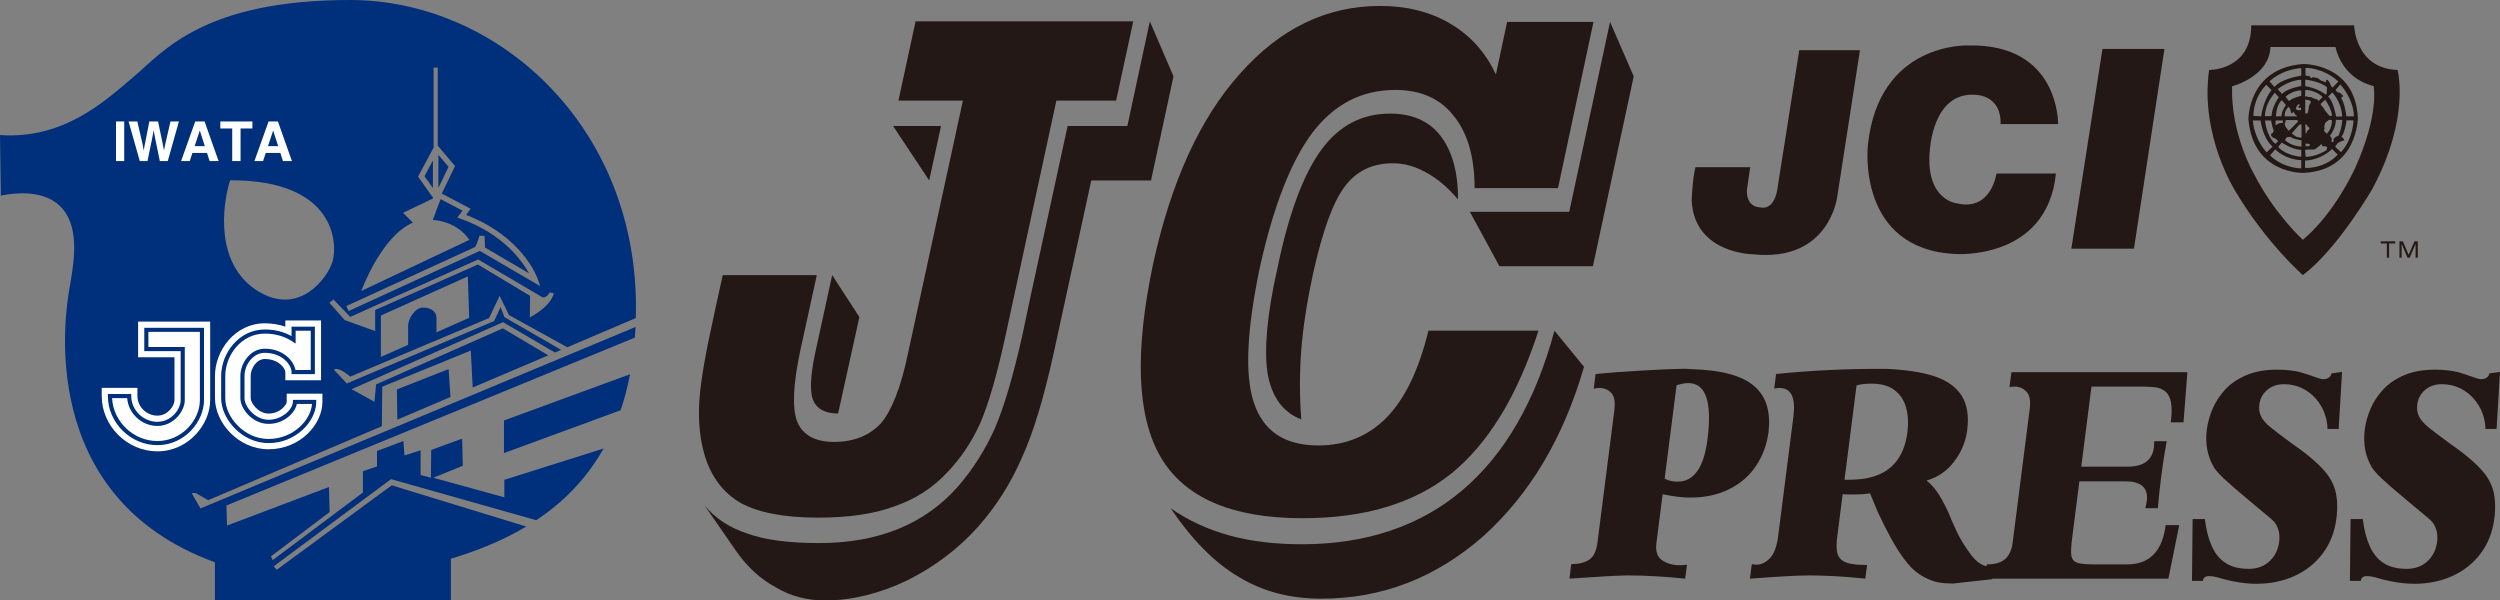 <?xml version="1.0" encoding="utf-8"?>
<!-- Generator: Adobe Illustrator 27.9.0, SVG Export Plug-In . SVG Version: 6.00 Build 0)  -->
<svg version="1.1" id="レイヤー_1" xmlns="http://www.w3.org/2000/svg" xmlns:xlink="http://www.w3.org/1999/xlink" x="0px"
	 y="0px" width="507.146px" height="121.806px" viewBox="0 0 507.146 121.806" style="enable-background:new 0 0 507.146 121.806;"
	 xml:space="preserve">
<rect x="0" y="0" width="507.146" height="121.806" fill="#808080" stroke="none"/>
<style type="text/css">
	.st0{fill:#231815;}
	.st1{fill:#002F7C;}
	.st2{fill:#FFFFFF;}
	.st3{fill-rule:evenodd;clip-rule:evenodd;fill:#231815;}
</style>
<path class="st0" d="M145.054,62.886l-0.6,2.879c-1.681,7.56-2.52,13.08-2.641,16.68c-0.12,3.601,0.24,6.841,1.08,9.721
	c1.32,4.561,3.84,7.8,7.32,9.84c3.48,1.92,8.64,3,15.72,3c6.12,0,11.28-0.72,15.48-2.279c4.199-1.44,7.8-3.721,10.8-6.961
	c2.64-2.76,4.92-6.119,6.6-9.84c1.681-3.84,3.48-9.96,5.28-18.359l10.2-47.16h12.12l3.48-16.08h-44.16l-3.479,16.08h13.08
	l-11.16,51.359c-1.44,6.961-3.36,11.641-5.52,14.16c-2.279,2.4-5.399,3.721-9.48,3.721c-3.84,0-6.36-1.44-7.44-4.08
	c-1.08-2.76-0.84-7.561,0.601-14.4l3.359-15.359h-19.08L145.054,62.886"/>
<path class="st0" d="M289.773,67.085c-1.92,7.801-4.68,13.68-8.399,17.519c-3.721,3.84-8.4,5.761-13.92,5.761
	c-6.841,0-11.16-2.88-13.08-8.64c-1.92-5.641-1.44-14.881,1.199-27.48c2.761-12.48,6.36-21.6,10.681-27.359
	c4.439-5.761,9.96-8.641,16.8-8.641c5.04,0,9,1.68,11.76,5.16c2.88,3.48,4.32,8.4,4.32,14.76h16.92l7.2-33.721h-17.521
	l-2.279,10.681c-2.04-4.44-5.16-7.92-9.24-10.319c-4.08-2.4-8.76-3.601-14.28-3.601c-10.8,0-20.28,4.56-28.44,13.8
	c-8.16,9.12-13.921,21.96-17.52,38.28c-3.84,18-3.36,31.08,1.44,39.36c4.8,8.279,14.399,12.479,28.8,12.479c12.6,0,22.56-3,30.12-9
	c7.56-6.12,13.439-15.72,17.76-29.04H289.773"/>
<g>
	<g>
		<polygon class="st1" points="80.599,85.124 91.384,80.532 91.004,74.869 80.514,79 		"/>
		<path class="st1" d="M102.237,91.905l23.665-8.688c0.769-2.26,1.411-4.692,1.909-7.301l-25.575,9.375V91.905z"/>
		<polygon class="st1" points="88.938,31.428 88.938,38.106 90.995,33.851 		"/>
		<polygon class="st1" points="87.824,38.161 87.824,32.552 86.111,35.745 		"/>
		<path class="st1" d="M71.044,76.401L99.22,64.518l2.135-4.502l1.904,3.899l11.814,6.53l13.911-5.924
			c0.024-0.966,0.034-1.948,0.025-2.953C128.652,25.089,100.715,0,70.999,0S33.097,10.498,27.225,15.481
			C21.353,20.463,12.99,28.293,0,27.402l0.178,12.279c4.448-0.89,10.321-0.89,13.168,3.558s1.424,11.21,0.711,15.481
			c-0.711,4.271-7.118,41.994,29.538,55.34v7.652h47.867v-8.363c4.761-1.461,10.13-3.45,15.288-6.534l-27.282-8.365l-23.325,17.128
			l-0.626-0.696L79.33,97.196l29.46,8.335c5.169-3.438,10.005-8.088,13.653-14.545l-20.135,6.349v3.551l-14.413-3.968l5.988-2.437
			l-0.14-5.5l-6.266,2.297l-0.069,5.64l-2.089-0.557v-5.013l-3.272,1.044l-0.209-2.924l-5.361,2.019v3.133l-2.855,0.975v4.317
			l-18.312,13.716l-0.348-0.766l11.906-8.982l-0.139-5.083l-20.678,7.813l-0.119-4.067l82.856-34.062
			c0.054-0.706,0.099-1.423,0.133-2.152l-88.252,36.811l-1.794-3.11h0.838l2.511,1.435l35.234-15.004l0.086-8.02l17.964-7.334
			l0.379,7.505l15.334-6.529l-9.215-5.478L76.289,77.979l-0.325,3.528l-4.642-2.553l30.729-13.6l10.518,6.157l1.257-0.536
			l-11.496-6.643l-0.789-2.042l-1.3,2.832L70.348,77.793l-2.6-2.785C68.584,74.219,71.044,76.401,71.044,76.401z M88.544,67.412
			c0-0.82,0-2.108,0-2.941c0-1.3-1.207-2.089-2.739-2.089c-1.532,0-3.017,2.182-3.017,3.76c0,1.075,0,2.818,0,3.82l-5.524,2.447
			v-8.402l17.639-7.937l0.278,8.402L88.544,67.412z M96.408,50.093c0.475-0.879,0.863-2.286,0.863-2.286l1.021,0.047l0.111,2.375
			l8.901,5.197c-1.455-2.637-5.313-7.975-13.819-11.04l-0.703-0.253l1.033-1.403l-4.437-2.336l-1.575,4.216
			c5.353,0.439,7.402,4.055,7.402,4.055L73.272,59.041c1.707-4.415,5.534-11.795,10.485-13.885l-1.99-1.99l6.114-2.925h-0.057
			v-0.379l-0.106,0.075l-2.915-4.111l3.161-5.89V13.714h0.835v15.83l3.514,4.138l-2.696,5.58l0.149,0.078l0.008-0.004l-0.003,0.007
			l5.71,3.005l-0.921,1.25c11.508,4.43,14.421,12.68,14.541,13.036l0.478,1.411l-12.247-7.15L70.719,63.098l-0.464-1.013
			L96.408,50.093z M52.152,58.948c-8.448-5.385-7.148-16.989-5.477-22.373c21.538-0.092,21.816,12.997,20.795,16.432
			C66.449,56.442,60.6,64.332,52.152,58.948z M66.82,61.408l0.836-0.65l3.388,3.528l25.948-11.651c0,0,11.976,7.009,12.858,7.566
			c0.882,0.557,1.671-0.882,1.671-0.882l0.836,0.185c-0.789,2.878-4.874,4.874-4.874,4.874l0.046-4.363l-10.583-6.36l-20.841,9.237
			v4.27l-6.173-2.228L66.82,61.408z"/>
	</g>
	<g>
		<path class="st2" d="M28.015,72.479h7.38v8.704c0,1.104-1.322,3.133-3.481,3.133c-2.189,0-4.038-1.817-4.038-3.969v-1.671h-7.241
			v1.671c0,6.076,5.165,11.21,11.279,11.21c6.319,0,10.722-5.467,10.722-10.374V65.238H28.015V72.479z"/>
		<path class="st2" d="M58.163,79.859v1.671c0,0.571-1.349,2.367-3.69,2.367c-2.092,0-3.621-2.179-3.621-3.105v-4.535
			c0-1.586,1.247-3.43,2.855-3.43c2.921,0,4.178,2.008,4.178,2.645v1.671h7.241V65.01h-7.241v1.253
			c-1.303-0.447-2.712-0.677-4.178-0.677c-6.039,0-10.096,5.518-10.096,10.671v4.535c0,4.884,4.645,10.346,10.862,10.346
			c6.442,0,10.931-5.064,10.931-9.608v-1.671H58.163z"/>
	</g>
	<g>
		<path class="st2" d="M31.914,89.885c-5.209,0-9.609-4.368-9.609-9.539h3.899c0,3.057,2.614,5.64,5.709,5.64
			c3.145,0,5.152-2.846,5.152-4.804V70.808h-7.38v-3.899h11.279v14.273C40.966,85.299,37.248,89.885,31.914,89.885L31.914,89.885z"
			/>
		<path class="st1" d="M31.914,90.303c-5.434,0-10.026-4.559-10.026-9.957v-0.418h4.735v0.418c0,2.831,2.423,5.222,5.292,5.222
			c2.89,0,4.734-2.598,4.734-4.386v-9.957h-7.38v-4.734h12.115v14.691C41.384,85.496,37.495,90.303,31.914,90.303L31.914,90.303z
			 M22.734,80.764c0.229,4.759,4.34,8.703,9.181,8.703c5.088,0,8.633-4.367,8.633-8.285V67.326H30.104v3.064h7.38v10.792
			c0,2.129-2.17,5.222-5.57,5.222c-3.179,0-5.886-2.542-6.112-5.639H22.734L22.734,80.764z"/>
	</g>
	<g>
		<path class="st2" d="M54.473,89.468c-5.176,0-9.19-4.664-9.19-8.675v-4.535c0-4.347,3.385-9,8.425-9
			c2.369,0,4.326,0.662,5.849,1.671v-2.247h3.899v8.791h-3.899c0-1.549-1.955-4.316-5.849-4.316c-2.667,0-4.526,2.688-4.526,5.101
			v4.535c0,1.879,2.272,4.776,5.291,4.776c3.11,0,5.361-2.412,5.361-4.038h3.899C63.733,85.277,59.773,89.468,54.473,89.468
			L54.473,89.468z"/>
		<path class="st1" d="M54.473,89.885c-5.411,0-9.608-4.888-9.608-9.093v-4.535c0-4.548,3.553-9.418,8.842-9.418
			c2.013,0,3.835,0.452,5.431,1.345v-1.92h4.735v9.627h-4.735v-0.418c0-1.399-1.815-3.899-5.431-3.899
			c-2.421,0-4.108,2.469-4.108,4.684v4.535c0,1.721,2.183,4.358,4.873,4.358c2.821,0,4.944-2.196,4.944-3.62v-0.418h4.734v0.418
			C64.151,85.475,60.012,89.885,54.473,89.885L54.473,89.885z M53.707,67.674c-4.79,0-8.007,4.438-8.007,8.583v4.535
			c0,3.819,3.832,8.257,8.773,8.257c4.863,0,8.546-3.665,8.825-7.102h-3.086c-0.317,1.748-2.529,4.039-5.74,4.039
			c-3.312,0-5.709-3.102-5.709-5.194v-4.535c0-2.611,2.03-5.519,4.943-5.519c3.849,0,5.929,2.582,6.229,4.317h3.101v-7.956h-3.063
			v2.607l-0.649-0.43C57.722,68.214,55.831,67.674,53.707,67.674L53.707,67.674z"/>
	</g>
	<g>
		<path class="st2" d="M25.199,32.675h-1.668v-8.034h1.668V32.675z"/>
		<path class="st2" d="M27.861,24.642l1.061,4.601l0.231,1.279l0.232-1.253l0.907-4.627h1.771l0.955,4.6l0.244,1.281l0.248-1.23
			l1.071-4.65h1.709l-2.26,8.034h-1.608l-0.97-4.698l-0.283-1.554l-0.284,1.554l-0.97,4.698h-1.559l-2.278-8.034H27.861z"/>
		<path class="st2" d="M39.601,24.642H41.5l2.843,8.034h-1.82l-0.531-1.652h-2.958l-0.545,1.652h-1.756L39.601,24.642z M39.49,29.64
			h2.057l-1.015-3.162L39.49,29.64z"/>
		<path class="st2" d="M51.201,24.642v1.422h-2.404v6.611h-1.689v-6.611h-2.414v-1.422H51.201z"/>
		<path class="st2" d="M54.48,24.642h1.899l2.842,8.034h-1.821l-0.53-1.652h-2.958l-0.545,1.652h-1.756L54.48,24.642z M54.369,29.64
			h2.058l-1.015-3.162L54.369,29.64z"/>
	</g>
</g>
<g>
	<path class="st0" d="M330.177,116.728c-1.604,0-5.538,0.218-11.8,0.653l0.377-2.949c1.557,0,2.776-0.302,3.657-0.907
		c0.88-0.605,1.431-1.777,1.653-3.516l3.412-26.71c0.222-1.739,0.015-2.939-0.622-3.601c-0.637-0.662-1.446-0.993-2.43-0.993
		c-0.442,0-0.819,0.057-1.128,0.17l0.384-3.006c3.119-0.302,6.306-0.539,9.556-0.709c3.895-0.227,6.53-0.34,7.906-0.34
		c0.442,0,0.77,0,0.982,0c0.21,0.019,0.446,0.038,0.706,0.057c3.167,0.076,5.823,0.402,7.969,0.979
		c2.145,0.577,3.837,1.403,5.074,2.481c1.237,1.077,2.086,2.387,2.544,3.927c0.459,1.541,0.576,3.313,0.353,5.317
		c-0.329,2.571-1.172,4.872-2.527,6.904c-1.357,2.032-3.18,3.615-5.47,4.75c-2.29,1.134-4.907,1.701-7.855,1.701
		c-1.621,0-3.5-0.227-5.635-0.68l-1.261,9.867c-0.218,1.701,0.175,2.883,1.176,3.545c1.002,0.662,2.189,0.993,3.561,0.993
		c0.637,0,1.123-0.038,1.46-0.113l-0.362,2.835C337.639,116.946,333.746,116.728,330.177,116.728z M337.687,97.106
		c0.167,0.095,0.482,0.217,0.944,0.369c0.463,0.151,1.046,0.227,1.749,0.227c1.602,0,2.908-0.709,3.923-2.127
		c1.015-1.417,1.706-3.572,2.076-6.465c0.971-7.6-0.333-11.398-3.911-11.398c-0.589,0-1.375,0.141-2.358,0.425L337.687,97.106z"/>
	<path class="st0" d="M366.948,116.728c-1.394,0-3.376,0.081-5.944,0.241c-2.57,0.161-4.575,0.298-6.016,0.412l0.377-2.949
		c0.318,0.076,0.633,0.114,0.944,0.114c0.967,0,1.875-0.43,2.722-1.291c0.849-0.86,1.409-2.367,1.685-4.523l3.093-24.215
		c0.495-3.875-0.445-5.812-2.821-5.812c-0.246,0-0.604,0.038-1.072,0.113l0.377-2.949c3.406-0.359,7.121-0.633,11.145-0.822
		c2.97-0.15,6.635-0.227,10.995-0.227c4.191,0.17,7.551,0.685,10.08,1.545c2.529,0.86,4.345,2.174,5.446,3.941
		c1.102,1.768,1.472,4.079,1.106,6.933c-0.299,2.344-1.188,4.48-2.662,6.409c-1.475,1.928-3.336,3.204-5.579,3.828
		c0.817,0.662,1.551,1.465,2.2,2.411c0.65,0.945,1.413,2.344,2.291,4.196c0.292,0.794,0.811,1.995,1.557,3.601
		c0.745,1.607,1.721,3.209,2.926,4.806c1.206,1.598,2.424,2.396,3.653,2.396c0.36,0,0.706-0.075,1.036-0.227l-0.361,2.836
		l-7.979,0.879c-1.082,0-2.049-0.076-2.898-0.227c-0.85-0.152-1.804-0.501-2.865-1.049c-0.782-0.415-1.491-0.903-2.125-1.46
		c-0.634-0.558-1.359-1.39-2.177-2.496c-0.817-1.106-1.668-2.467-2.552-4.083c-0.883-1.616-1.762-3.369-2.635-5.259l-1.542-3.715
		c-0.234,0.038-0.654,0.085-1.26,0.142c-0.605,0.057-1.367,0.086-2.285,0.086c-0.869,0-1.538-0.019-2.009-0.057l-1.105,8.648
		c-0.149,1.172-0.169,2.131-0.06,2.878c0.109,0.747,0.396,1.323,0.861,1.729c0.463,0.407,1.1,0.69,1.906,0.851
		c0.808,0.161,1.925,0.241,3.351,0.241l-0.355,2.779C374.271,116.946,370.456,116.728,366.948,116.728z M374.171,97.333
		c1.853,0,3.29-0.094,4.315-0.284c4.948-0.888,7.766-4.007,8.449-9.357c0.231-1.815,0.147-3.469-0.252-4.962
		c-0.399-1.493-1.178-2.684-2.335-3.573c-1.155-0.889-2.71-1.333-4.66-1.333c-0.574,0-1.135,0.028-1.683,0.084
		c-0.549,0.057-1.012,0.152-1.389,0.284L374.171,97.333z"/>
	<path class="st0" d="M439.878,117.381h-37.201l0.37-2.892c1.672,0,2.914-0.364,3.729-1.092c0.813-0.727,1.316-1.839,1.507-3.332
		l3.463-27.108c0.215-1.682-0.013-2.859-0.68-3.53c-0.669-0.67-1.486-1.006-2.453-1.006c-0.312,0-0.636,0.038-0.974,0.113
		l0.388-3.034h35.701l-0.784,10.179h-2.582c0.223-1.739,0.232-3.104,0.032-4.097c-0.201-0.992-0.572-1.71-1.114-2.155
		c-0.542-0.443-1.19-0.723-1.945-0.836c-0.757-0.113-1.823-0.17-3.2-0.17h-9.859l-2.076,16.248h9.368
		c3.245,0,5.034-1.295,5.365-3.885c0.041-0.321,0.061-0.746,0.064-1.276h2.533c-0.402,2.117-0.774,4.518-1.118,7.203
		c-0.268,2.098-0.489,4.225-0.667,6.379h-2.532c0.152-0.68,0.247-1.162,0.283-1.446c0.341-2.665-1.112-3.998-4.357-3.998h-9.319
		l-1.481,11.597c-0.215,1.683-0.26,2.864-0.134,3.545c0.126,0.681,0.512,1.134,1.154,1.361c0.644,0.227,1.776,0.341,3.399,0.341
		h6.786c4.508,0,7.101-2.656,7.779-7.968h2.754L439.878,117.381z"/>
	<path class="st0" d="M444.663,117.834l0.126-12.533h2.483c0.266,2.155,0.736,3.989,1.412,5.501
		c0.675,1.513,1.618,2.656,2.831,3.431c1.213,0.775,2.77,1.163,4.671,1.163c1.689,0,3.086-0.511,4.191-1.531
		c1.105-1.021,1.763-2.344,1.971-3.97c0.176-1.379-0.057-2.58-0.696-3.601c-0.172-0.321-0.632-0.794-1.38-1.418
		c-0.748-0.624-2.203-1.838-4.366-3.644c-2.163-1.805-3.757-3.19-4.78-4.154c-1.024-0.964-1.711-1.748-2.06-2.353
		c-1.289-2.231-1.752-4.764-1.39-7.6c0.179-1.399,0.571-2.807,1.179-4.225c0.606-1.417,1.467-2.722,2.578-3.913
		c1.111-1.191,2.537-2.155,4.278-2.892c1.742-0.738,3.793-1.106,6.153-1.106c1,0,1.892,0.047,2.674,0.142
		c0.783,0.095,1.417,0.203,1.901,0.326c0.483,0.124,1.075,0.303,1.774,0.539c0.699,0.236,1.237,0.421,1.614,0.553
		c0.608,0.246,1.091,0.369,1.452,0.369c0.475,0,0.862-0.113,1.162-0.34c0.3-0.228,0.47-0.501,0.512-0.823l2.153-0.312l-0.69,11.569
		h-2.263c-0.013-1.058-0.213-2.117-0.603-3.176c-0.389-1.059-0.969-2.037-1.739-2.935c-0.771-0.898-1.711-1.616-2.823-2.155
		c-1.11-0.539-2.339-0.808-3.683-0.808c-1.327,0-2.45,0.383-3.367,1.148c-0.918,0.766-1.452,1.744-1.604,2.935
		c-0.126,0.983,0,1.825,0.379,2.524c0.377,0.699,0.978,1.389,1.8,2.07c0.823,0.68,2.344,1.833,4.562,3.459
		c1.808,1.247,3.352,2.448,4.63,3.601c1.278,1.153,2.236,2.23,2.869,3.232c0.635,1.002,1.066,2.051,1.295,3.147
		c0.229,1.097,0.301,2.363,0.216,3.8c-0.007,0.302-0.047,0.747-0.122,1.332c-0.345,2.704-1.26,5.052-2.743,7.046
		c-1.484,1.995-3.394,3.526-5.726,4.594c-2.334,1.068-4.926,1.602-7.778,1.602c-0.655,0-1.376-0.038-2.161-0.113
		c-0.785-0.076-1.694-0.217-2.724-0.425c-1.031-0.208-2.06-0.473-3.084-0.794c-0.619-0.151-1.167-0.227-1.642-0.227
		c-0.737,0-1.147,0.322-1.229,0.964H444.663z"/>
	<path class="st0" d="M476.701,117.834l0.126-12.533h2.483c0.266,2.155,0.736,3.989,1.412,5.501
		c0.675,1.513,1.618,2.656,2.831,3.431c1.213,0.775,2.77,1.163,4.671,1.163c1.688,0,3.086-0.511,4.191-1.531
		c1.105-1.021,1.763-2.344,1.971-3.97c0.176-1.379-0.057-2.58-0.696-3.601c-0.172-0.321-0.632-0.794-1.38-1.418
		c-0.748-0.624-2.203-1.838-4.366-3.644c-2.163-1.805-3.757-3.19-4.78-4.154c-1.024-0.964-1.711-1.748-2.06-2.353
		c-1.289-2.231-1.752-4.764-1.39-7.6c0.179-1.399,0.571-2.807,1.179-4.225c0.606-1.417,1.467-2.722,2.578-3.913
		c1.111-1.191,2.537-2.155,4.278-2.892c1.742-0.738,3.793-1.106,6.153-1.106c1,0,1.892,0.047,2.674,0.142
		c0.783,0.095,1.417,0.203,1.901,0.326c0.483,0.124,1.075,0.303,1.774,0.539c0.699,0.236,1.237,0.421,1.614,0.553
		c0.608,0.246,1.091,0.369,1.452,0.369c0.475,0,0.862-0.113,1.162-0.34c0.3-0.228,0.47-0.501,0.512-0.823l2.153-0.312l-0.69,11.569
		h-2.263c-0.013-1.058-0.213-2.117-0.603-3.176c-0.389-1.059-0.969-2.037-1.739-2.935c-0.771-0.898-1.711-1.616-2.823-2.155
		c-1.11-0.539-2.339-0.808-3.683-0.808c-1.327,0-2.45,0.383-3.367,1.148c-0.918,0.766-1.452,1.744-1.604,2.935
		c-0.126,0.983,0,1.825,0.379,2.524c0.377,0.699,0.978,1.389,1.8,2.07c0.823,0.68,2.344,1.833,4.562,3.459
		c1.808,1.247,3.352,2.448,4.63,3.601c1.278,1.153,2.236,2.23,2.869,3.232c0.635,1.002,1.066,2.051,1.295,3.147
		c0.228,1.097,0.301,2.363,0.216,3.8c-0.007,0.302-0.047,0.747-0.122,1.332c-0.345,2.704-1.26,5.052-2.743,7.046
		c-1.484,1.995-3.394,3.526-5.726,4.594c-2.334,1.068-4.926,1.602-7.778,1.602c-0.655,0-1.376-0.038-2.161-0.113
		c-0.785-0.076-1.694-0.217-2.724-0.425c-1.031-0.208-2.06-0.473-3.084-0.794c-0.619-0.151-1.167-0.227-1.642-0.227
		c-0.737,0-1.148,0.322-1.23,0.964H476.701z"/>
</g>
<path class="st0" d="M165.334,71.765c-0.96,4.56-1.08,7.801-0.36,9.48c0.72,1.68,2.4,2.641,5.04,2.641l4.32-19.561l-5.52-8.519
	L165.334,71.765z M188.494,36.605l2.4-11.039h-9.72L188.494,36.605z M209.134,59.765l-1.8,8.521c-1.8,7.92-3.601,14.159-5.52,18.601
	c-1.92,4.319-4.439,8.279-7.439,11.76c-3.36,3.84-7.44,6.72-12.12,8.64c-4.681,1.92-10.08,2.88-16.08,2.88s-10.92-0.6-14.52-1.92
	c-3.72-1.2-6.6-3.12-8.76-5.76l6.48,9.359c2.279,3.24,4.92,5.641,8.04,7.32c3,1.8,6.359,2.641,9.96,2.641
	c5.52,0,11.16-1.44,16.68-4.08c5.52-2.761,10.32-6.36,14.4-10.92c3.6-4.08,6.6-8.761,8.88-14.041
	c2.399-5.279,4.439-12.24,6.359-20.879l7.681-35.281h12.12l4.56-21.119l-4.8-11.16l-4.561,21.24h-12.12L209.134,59.765z"/>
<path class="st0" d="M263.973,71.045c0.36-4.8,1.2-9.96,2.4-15.601c1.92-8.52,3.96-14.279,6.359-17.52c2.4-3.24,5.641-4.8,9.84-4.8
	c2.28,0,4.44,0.601,6.601,1.8c2.28,1.2,4.44,3,6.6,5.52c0-5.639-1.2-9.84-3.6-12.959c-2.4-3-5.76-4.44-10.2-4.44
	c-5.64,0-10.32,2.399-13.92,7.32c-3.6,4.92-6.6,12.84-8.88,23.88c-2.16,9.48-2.76,16.68-2.04,21.48c0.84,4.799,3.12,7.92,6.84,9.359
	C263.613,80.406,263.613,75.726,263.973,71.045z M304.174,54.005h18.96l8.28-38.52l-4.801-11.041l-8.279,38.52h-20.16
	L304.174,54.005z M296.613,99.486c-8.52,7.199-19.44,10.92-32.52,10.92c-5.52,0-10.44-0.6-14.76-1.801
	c-4.32-1.199-8.28-3-11.88-5.519c4.319,6.359,8.88,11.04,13.8,13.92c4.92,3,10.439,4.439,16.8,4.439c12.24,0,23.16-4.199,32.76-12.6
	c9.48-8.52,16.32-19.92,20.521-34.439l-6-7.32C311.494,81.366,305.254,92.165,296.613,99.486z"/>
<g>
	<path class="st3" d="M364.994,10.178h12.314l-4.59,29.607c0,0-1.469,13.404-17.036,11.807c0,0-11.994-0.065-12.508-10.919
		c0,0,0.131-4.274,0.763-6.756h11.105l-0.637,4.398c0,0-0.514,3.636,2.741,3.759c0,0,2.616,0.835,3.382-3.571L364.994,10.178"/>
	<path class="st3" d="M405.83,25.17h11.675c0,0,0.324-16.327-18.184-15.95c0,0-18.248-0.828-20.412,20.291
		c0,0-2.364,21.06,17.798,22.016c0,0,18.567,1.331,20.355-16.329h-12.064c0,0-1.018,7.711-8.037,6.053c0,0-6.377-0.635-5.489-10.649
		c0,0,0.51-12.126,9.38-11.358C400.852,19.242,406.021,19.302,405.83,25.17"/>
	<polyline class="st3" points="420.19,50.441 432.887,50.441 439.076,9.92 426.505,9.92 420.19,50.441 	"/>
	<path class="st3" d="M457.127,23.51c0,0-0.164-3.485,2.602-6.295l1.068,1.065c-0.006,0-1.672,2.001-2.089,5.318L457.127,23.51
		 M460.797,23.554h-1.326c0,0-0.13-2.332,2.002-4.73l0.805,0.897C462.277,19.722,460.879,21.639,460.797,23.554z M461.682,23.599
		h1.108c0,0,0.126-1.316,0.934-2.258l-0.808-1.015C462.917,20.326,461.853,20.964,461.682,23.599z M461.64,24.444h1.45v0.514
		c-0.22-0.043-0.516,0-0.681,0.046c-0.178,0.041-0.307,0.124-0.307,0.124l-0.208,0.132l-0.3,0.129L461.64,24.444z M461.596,29.174
		c-0.002,0-1.616-0.944-2.125-4.729h1.235c0,0,0.248,1.45,0.545,2.094l-0.209,0.422c0,0-0.383,0.124-0.336,0.341
		c0.043,0.213-0.047,0.25,0.173,0.413c0.204,0.183,0.204,0.232,0.422,0.3c0.208,0.09,0.382,0.136,0.382,0.136l0.3,0.3l0.121,0.217
		L461.596,29.174z M461.001,29.752l-1.192,1.162c0,0-2.461-2.51-2.801-6.47h1.571C458.579,24.444,458.924,27.856,461.001,29.752z
		 M461.551,30.307c0,0,1.915,2.054,5.28,2.178v1.666c0,0-3.533,0.088-6.337-2.636L461.551,30.307z M462.871,28.919
		c0,0,2.133,1.442,3.96,1.485v1.405c0,0-3.151-0.206-4.68-2.012L462.871,28.919z M463.853,27.856l0.254-0.046l0.337-0.039
		l0.298,0.039l0.385,0.249c0,0,1.314,0.39,1.749,0.39v1.303c0,0-2.134-0.078-3.358-1.348L463.853,27.856z M467.595,32.57v1.49
		c0,0,3.785,0.304,6.636-2.681l-1.145-1.149C473.086,30.23,470.957,32.448,467.595,32.57z M467.595,30.404l0.976-0.098
		c0,0,0.466,0.098,0.728,0c0.256-0.076,0.031,0.175,0.51-0.161c0.469-0.348,0.423-0.348,0.639-0.512c0.214-0.163,0.09,0,0.253-0.209
		c0.174-0.221,0.258-0.306,0.258-0.306c-0.042,0.167-0.042,0.167,0.082,0.351c0.132,0.163-0.082,0.203,0.176,0.203
		c0.25,0,0.341,0,0.341,0h0.214l0.336,0.215l-0.085,0.257l-0.045,0.304c0,0-2.168,1.398-4.253,1.36L467.595,30.404z M467.681,29.119
		c0,0,0.253,0.055,0.424,0.055c0.176,0,0.252,0,0.252,0l0.213,0.112l-0.036,0.268c0,0-0.177,0.119-0.344,0.119
		c-0.169,0-0.468,0-0.468,0L467.681,29.119z M476.016,24.406h1.408c0,0-0.046,3.697-2.517,6.457l-1.141-1.022l0.036-0.331
		c0,0,0.046,0,0.256-0.225c0.218-0.2,0-0.167,0.3-0.328c0.298-0.173,0,0,0.427-0.225c0.421-0.194,0.212-0.067,0.47-0.194
		c0.252-0.135,0.425,0.127,0.252-0.213c-0.167-0.344-0.209-0.381-0.209-0.381s-0.433-0.049-0.219-0.354
		c0.219-0.29,0.084-0.203,0.261-0.461C475.508,26.876,475.975,25.128,476.016,24.406z M473.849,24.319h1.314
		c0,0-0.127,1.831-0.805,3.231l-0.342,0.124l-0.296,0.182l-0.22,0.203c0,0-0.16,0.044-0.12,0.298c0.04,0.255,0.04,0.337,0.04,0.337
		s-0.463,0.264-0.426,0.091c0.045-0.173,0-0.091,0-0.381c0-0.301,0.045-0.345-0.081-0.508c-0.13-0.183-0.259-0.346-0.259-0.346
		S473.891,25.98,473.849,24.319z M472.02,27.13c0,0-0.166-0.126-0.293-0.299c-0.136-0.17-0.263-0.252-0.263-0.252
		s0-0.173,0.042-0.347c0.049-0.169,0.049,0,0.049-0.299c0-0.299-0.091-0.246,0-0.507c0.081-0.257,0.036-0.257,0.119-0.423
		c0.095-0.177-0.21,0.041,0.18-0.219c0.379-0.251,0.211-0.211,0.424-0.341c0.211-0.125,0.254-0.167,0.254-0.167l0.217,0.042
		l0.292,0.041C473.041,24.36,473.169,25.98,472.02,27.13z M473.804,18.237l0.94-1.102c-0.004,0,2.681,2.804,2.762,6.464h-1.53
		c0,0-0.255-2.51-1.067-3.74l0.348-0.257l0.043-0.261c0,0-0.219-0.039-0.301-0.206c-0.09-0.177-0.341-0.311-0.341-0.311
		l-0.336-0.074l-0.262-0.124L473.804,18.237z M467.681,15.346V13.77c0,0,3.489-0.125,6.678,2.762l-1.148,1.195
		c0,0-0.253-0.042-0.297-0.218c-0.047-0.168-0.09-0.124-0.166-0.375c-0.093-0.259-0.307-0.603-0.307-0.603l-0.293-0.339
		c0,0-0.295-0.042-0.295,0.132c0,0.174,0.121,0.429-0.18,0.333c-0.295-0.084-0.378-0.159-0.378-0.159l-0.258-0.093l-0.421-0.168
		l-0.172-0.255l-0.47-0.168l-0.382-0.084l-0.433-0.087l-0.208,0.209l-0.292-0.122l-0.171-0.301L467.681,15.346z M472.278,19.601
		l0.844-0.852c0,0,1.876,1.874,2.008,4.889h-1.238C473.891,23.639,473.382,20.491,472.278,19.601z M470.743,21.089l0.932-0.855
		c0,0,1.24,1.623,1.411,3.276h-0.513l-0.598-0.675l-0.42-0.552l-0.215-0.385l-0.17-0.213l-0.174-0.174L470.743,21.089z
		 M467.639,17.474v-1.322c0,0,3.021,0.299,4.427,1.576l-0.09,1.316l-0.165,0.169C471.81,19.213,470.366,17.943,467.639,17.474z
		 M467.639,18.237c0,0,2.079,0,3.532,1.446l-0.805,0.808l-0.304-0.338c0,0-0.429-0.129-0.596-0.166
		c-0.169-0.049-0.341-0.091-0.341-0.091s0-0.134-0.256-0.175c-0.249-0.038-0.208-0.038-0.426-0.038c-0.217,0-0.3-0.048-0.3-0.048
		l-0.331-0.122l-0.219,0.088L467.639,18.237z M467.639,25.26h0.338l0.087,0.336c0,0,0.042,0.092,0.218,0.171
		c0.163,0.084,0.21,0.214,0.21,0.214l-0.087,0.3c0,0-0.299,0.078-0.341,0.258c-0.042,0.155-0.129,0.338-0.129,0.338l-0.212,0.254
		L467.639,25.26z M464.908,27.05l1.575-1.79h0.393v2.637h-0.303c0,0-0.254-0.04-0.422-0.086c-0.172-0.039-0.385-0.097-0.385-0.097
		l-0.383-0.288L464.908,27.05z M463.68,24.36h2.386l0.086,0.34l-1.841,1.838c0,0-0.067-0.049-0.244-0.258
		c-0.174-0.217-0.298-0.386-0.298-0.386l-0.251-0.468l-0.052-0.382l0.175-0.297L463.68,24.36z M468.105,23.005h-0.467v-2.771h0.338
		l0.214,0.048l0.254,0.082l0.218,0.084l0.118,0.256c0,0,0,0.09-0.118,0.261c-0.128,0.168-0.218,0.421-0.218,0.421
		s-0.087,0.174-0.087,0.335c0,0.179-0.036,0.394-0.036,0.394l-0.094,0.42L468.105,23.005z M465.214,22.66l0.302,0.423l0.118,0.216
		l0.218,0.133l0.214,0.167h-2.6c0,0-0.122-1.104,0.777-1.913l0.159,0.171l0.178,0.206l0.081,0.304l0.042,0.256l0.086,0.292
		l0.215,0.091L465.214,22.66z M466.787,21.898v0.427l-0.422,0.041l-0.469-0.083l-0.172-0.34l0.218-0.432l0.289-0.343h0.252
		l0.046,0.256l-0.341,0.214l0.177,0.218L466.787,21.898z M463.64,19.62c0,0,1.341-1.277,3.19-1.277v1.088
		c0,0-1.923,0.446-2.489,1.083L463.64,19.62z M462.048,18.092c0,0,2.106-1.794,4.783-1.919v1.28c0,0-2.809,0.439-3.897,1.591
		L462.048,18.092z M460.389,16.499c0,0,2.289-2.363,6.441-2.682v1.528c0,0-4.025,0.574-5.429,2.296L460.389,16.499z M467.153,12.985
		c0,0,10.591-0.258,11.161,10.904c0,0,0,10.668-10.978,11.177c0,0-10.271,0.38-11.224-10.855
		C456.113,24.211,455.981,13.879,467.153,12.985z M452.79,17.51c0,0,7.532-1.916,7.788-7.972h13.206c0,0,1.026,6.25,7.724,7.915
		c-0.005,0,1.206,5.679-3.764,16.654c0,0-4.022,9.056-10.591,14.542c0,0-5.812-5.293-9.896-13.333
		C457.258,35.316,452.534,27.343,452.79,17.51z M448.139,14.193c0,0,8.543,0.132,8.543-9.059h20.869c0,0,0.192,8.744,8.803,9.059
		c0,0,2.678,9.575-5.098,24.121c0,0-7.092,12.256-14.104,17.488c0,0-7.402-6.446-13.659-16.974
		C453.494,38.829,446.219,27.474,448.139,14.193z"/>
	<polyline class="st3" points="482.956,48.96 485.885,48.96 485.885,49.385 484.647,49.385 484.647,52.274 484.195,52.274 
		484.195,49.385 482.956,49.385 482.956,48.96 	"/>
	<polyline class="st3" points="486.749,48.96 487.445,48.96 488.591,51.653 488.632,51.653 489.792,48.96 490.471,48.96 
		490.471,52.274 490.022,52.274 490.022,49.541 489.985,49.541 488.836,52.274 488.377,52.274 487.229,49.541 487.189,49.541 
		487.189,52.274 486.749,52.274 486.749,48.96 	"/>
</g>
</svg>
